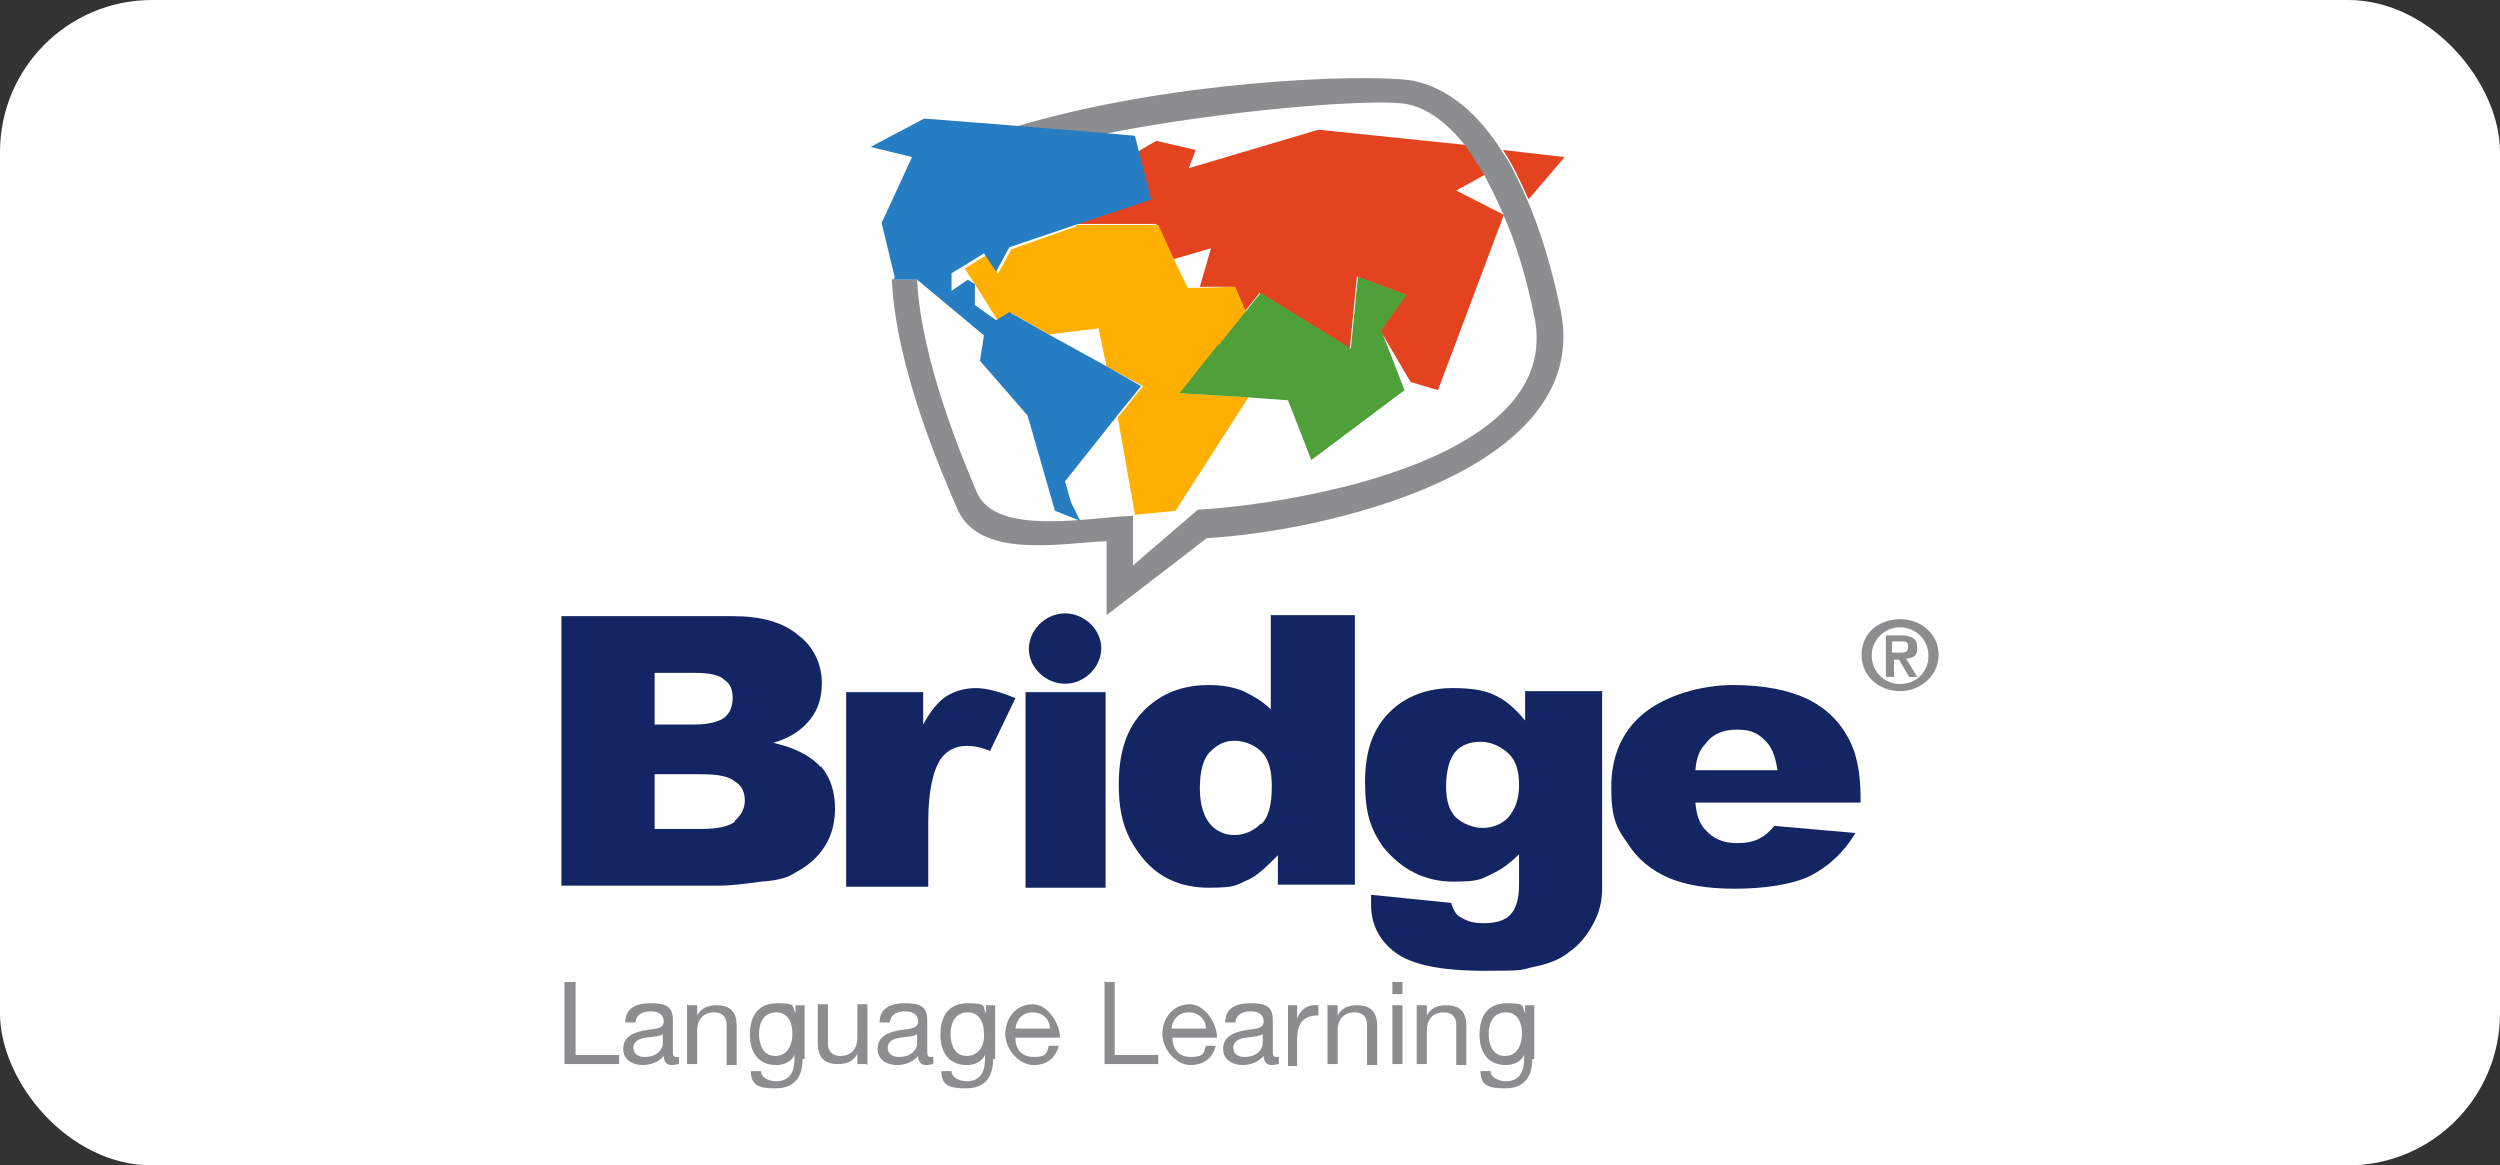 <?xml version="1.0" encoding="UTF-8"?>
<svg id="Layer_1" data-name="Layer 1" xmlns="http://www.w3.org/2000/svg" width="246.7" height="115" version="1.1" xmlns:xlink="http://www.w3.org/1999/xlink" viewBox="0 0 246.7 115">
  <rect x="0" y="0" width="246.7" height="115" fill="#333333" stroke="none"/>
  <defs>
    <clipPath id="clippath">
      <rect x="55.4" y="7.7" width="135.9" height="99.7" style="fill: none; stroke-width: 0px;"/>
    </clipPath>
  </defs>
  <rect width="246.7" height="115" rx="15" ry="15" style="fill: #fff; stroke-width: 0px;"/>
  <g style="clip-path: url(#clippath);">
    <g>
      <path d="M109.1,68.3h-7.9v19.3h7.9v-19.3Z" style="fill: #132663; stroke-width: 0px;"/>
      <path d="M101.6,64.7c-.4-1.8.9-3.7,2.8-4.1,1.9-.4,3.8.9,4.2,2.7s-.9,3.7-2.8,4.1c-1.9.4-3.8-.9-4.2-2.7" style="fill: #132663; fill-rule: evenodd; stroke-width: 0px;"/>
      <path d="M167.3,76c.1-1.2.4-2,1-2.6.7-1,1.8-1.4,3.1-1.4s2,.3,2.7,1c.7.6,1.1,1.6,1.3,3h-8ZM183.6,78.7c0-2.5-.4-4.6-1.4-6.2-.9-1.6-2.3-2.8-4-3.6-1.8-.8-4.1-1.3-7.2-1.3s-6.6,1-8.8,2.8-3.2,4.3-3.2,7.3.5,4,1.6,5.5c1,1.6,2.4,2.7,4,3.4,1.6.7,3.8,1.1,6.6,1.1s5.7-.4,7.5-1.3c1.7-.9,3.2-2.2,4.4-4.2l-8-.7c-.5.6-1,1-1.4,1.2-.7.4-1.5.5-2.3.5-1.3,0-2.3-.4-3.1-1.3-.6-.6-.9-1.5-1-2.7h16.3v-.7h0Z" style="fill: #132663; fill-rule: evenodd; stroke-width: 0px;"/>
      <path d="M148.8,80.7c-.7.7-1.6,1-2.5,1s-1.9-.4-2.6-1c-.7-.7-1-1.7-1-3.1s.3-2.7.9-3.4c.6-.7,1.5-1,2.5-1s1.9.4,2.7,1.1,1.1,1.8,1.1,3.2c0,1.4-.4,2.4-1.1,3.2ZM158.1,86.4v-18.2h-7.6v2.9c-1-1.2-1.9-2-3-2.5-1-.5-2.4-.7-4.1-.7-2.6,0-4.7.8-6.3,2.4s-2.4,3.8-2.4,6.9.6,4.7,1.8,6.4c1.8,2.2,4.1,3.4,6.9,3.4s2.8-.3,4.1-.9c.8-.4,1.6-1,2.4-1.8v3c0,1.4-.3,2.4-.9,3-.6.6-1.5.8-2.6.8s-1.6-.2-2.3-.6c-.4-.2-.7-.7-.9-1.4l-7.9-.8c0,.4,0,.7,0,1,0,1.9.8,3.5,2.4,4.7,1.6,1.2,4.5,1.8,8.8,1.8s3.5-.1,4.9-.4c1.5-.3,2.7-.8,3.5-1.5,1-.7,1.7-1.6,2.3-2.7s.9-2.2.9-3.5v-1h0Z" style="fill: #132663; fill-rule: evenodd; stroke-width: 0px;"/>
      <path d="M83.5,68.3h7.6v3.2c.7-1.3,1.5-2.3,2.3-2.8.8-.5,1.8-.8,2.9-.8s2.5.4,3.9,1l-2.5,5.2c-1-.4-1.7-.5-2.3-.5-1,0-1.9.4-2.5,1.2-.8,1.1-1.3,3.2-1.3,6.3v6.4h-8.1v-19.2h0Z" style="fill: #132663; fill-rule: evenodd; stroke-width: 0px;"/>
      <path d="M72.5,81.1c-.7.5-1.8.7-3.3.7h-4.6v-5.4h4.6c1.6,0,2.7.2,3.3.7.7.4,1,1.1,1,1.9s-.4,1.5-1,2M64.6,66.4h4c1.4,0,2.4.2,2.9.7.6.4.8,1,.8,1.8s-.3,1.5-.8,1.9-1.6.7-3,.7h-3.9v-5.1h0ZM81,75.7c-1-1.1-2.5-1.9-4.7-2.4,1.4-.4,2.4-1,3.2-1.8,1.1-1.1,1.6-2.4,1.6-4.1s-.7-3.5-2.3-4.7c-1.5-1.3-3.7-1.9-6.5-1.9h-16.9v26.6h15.6c.7,0,2-.1,4.1-.4,1.6-.1,2.7-.4,3.4-.9,1.3-.7,2.2-1.5,2.9-2.6.7-1.1,1-2.4,1-3.7,0-1.6-.4-3-1.4-4.2" style="fill: #132663; fill-rule: evenodd; stroke-width: 0px;"/>
      <path d="M124.4,81.3c-.7.7-1.6,1.1-2.6,1.1s-1.8-.4-2.4-1.1-1-1.9-1-3.5.3-2.9,1-3.6,1.4-1.1,2.4-1.1,2,.4,2.7,1.1c.7.7,1,1.8,1,3.4,0,1.8-.3,3-1,3.7M125.4,60.8v9.2c-.8-.8-1.7-1.3-2.7-1.8-1-.4-2.1-.6-3.4-.6-2.6,0-4.7.8-6.4,2.5-1.7,1.7-2.5,4.1-2.5,7.3s.7,5.2,2.3,7.2c1.6,2,3.8,3,6.6,3s2.7-.3,3.9-.8c.9-.4,1.8-1.3,2.9-2.4v2.9h7.6v-26.6h-8.3Z" style="fill: #132663; fill-rule: evenodd; stroke-width: 0px;"/>
      <path d="M144.8,14.4c.7.8,1.3,1.8,1.8,2.8l-2.9,1.6,4.7,2.4-6.5,17.3-2.7-.8-3-5.1,2.5-3.5-4.8-1.8-.7,7.1-8.9-5.5-1.6,2-1.1-2.6h-3.2c0,0,1.1-3.8,1.1-3.8l-3.8,1.1-1.6-3.5h-8.3l7.5-2.5-1.1-4.6,1.9-1.1,3.9.9-.7,1.8,12.8-3.8,14.5,1.5h0ZM150.8,19.6c-.8-1.8-1.6-3.5-2.5-4.8l6.1.7-3.5,4.1Z" style="fill: #e44320; fill-rule: evenodd; stroke-width: 0px;"/>
      <path d="M106,22.2h8.3l1.6,3.5,1.3,2.7h1.5c0,0,3.2-.1,3.2-.1l1.1,2.6-6.4,7.9,6.6.4-7.2,11.2-4,.4-1.7-9.6,2.5-3.1-3.6-1.9-.8-3.8-4.9.6-3.7-2.1-1.3.8-2.2-3.5-1.1-1.7,2.1-1.3,1.2,1.8,1.3-2.4,6.5-2.3Z" style="fill: #ffaf00; fill-rule: evenodd; stroke-width: 0px;"/>
      <path d="M120.3,34l2.5-3.1,1.6-2,8.9,5.5.7-7.1,4.8,1.8-2.5,3.5,2.3,5.9-9.2,6.9-2.3-5.9-4.1-.3-6.6-.4,3.8-4.8Z" style="fill: #50a03a; fill-rule: evenodd; stroke-width: 0px;"/>
      <path d="M88.1,27.6h2.4c.4,8.1,4.6,17.9,5.9,21,1.9,4.4,11.3,2.4,15.4,2.3v4.9l6.4-5.5c10-.6,36.2-5,33.2-19.1-.8-3.9-1.8-7.2-3-9.9-.6-1.5-1.3-2.8-1.9-4-.6-1-1.3-2-1.8-2.8-2.1-2.7-4.3-4.1-6.4-4.3-3.4-.4-17.3.6-29.8,3.1l-8.6-.7c15.4-4.7,34.4-5.3,39.1-4.7,2.9.4,6.3,2.4,9.2,7,.9,1.3,1.7,3,2.5,4.8,1.3,3,2.4,6.6,3.3,10.9,3.3,16-23.7,21.9-34.9,22.5l-9.9,7.6v-7.3c-4.5.2-12.5,1.8-14.7-3.1-1.4-3.3-6.1-13.8-6.5-22.8" style="fill: #8c8d8e; fill-rule: evenodd; stroke-width: 0px;"/>
      <path d="M88.1,27.6h2.4c0,0,6.6,5.5,6.6,5.5l-.4,2.5,4.7,5.4,2.7,9.4,2.5,1-.9-1.8-.6-2.1,5-6.3,2.5-3.1-3.5-2-5.8-3.2-3.7-2.1-1.3.8-2.1-1.5v-2.1c-.1,0-.7-.4-.7-.4l-1.6,1.1v-1.7c-.1,0,1.1-.7,1.1-.7l2.1-1.3,1.2,1.8,1.3-2.4,6.5-2.2,7.5-2.5-1.2-4.7-.4-1.6-3.3-.3-8.6-.7-8.9-.7-5.3,2.8,4.1,1-3,6.5,1.3,5.4Z" style="fill: #277dc2; fill-rule: evenodd; stroke-width: 0px;"/>
      <path d="M186.8,64.4h.7c.4,0,.8,0,.8-.6s-.4-.5-.9-.5h-.7v1.1h0ZM186,62.7h1.6c1,0,1.6.3,1.6,1.2s-.4,1-1.1,1.1l1.1,1.8h-.8l-1-1.7h-.5v1.7h-.8v-4.1h0ZM187.5,67.5c1.6,0,2.8-1.2,2.8-2.8s-1.3-2.8-2.8-2.8-2.8,1.2-2.8,2.8,1.3,2.8,2.8,2.8ZM187.5,61.1c2,0,3.8,1.4,3.8,3.5s-1.8,3.6-3.8,3.6-3.8-1.4-3.8-3.6c0-2.2,1.8-3.5,3.8-3.5Z" style="fill: #8c8d8e; stroke-width: 0px;"/>
      <path d="M55.7,96.9h1.1v7.2h4.3v.9h-5.4v-8h0Z" style="fill: #8c8d8e; stroke-width: 0px;"/>
      <path d="M67,105c-.1,0-.4.1-.7.1-.5,0-.8-.3-.8-.9-.5.6-1.3.9-2.1.9s-1.9-.4-1.9-1.6,1-1.6,2-1.8c1-.2,2-.1,2-.9s-.7-1-1.3-1-1.4.2-1.5,1.1h-1c0-1.5,1.2-1.9,2.5-1.9s2.2.2,2.2,1.6v3c0,.4,0,.7.3.7s.1,0,.3,0v.7h0ZM65.5,102c-.4.3-1.1.3-1.8.4-.7.1-1.2.4-1.2,1s.5.9,1.1.9c1.3,0,1.8-.8,1.8-1.3v-1h0Z" style="fill: #8c8d8e; stroke-width: 0px;"/>
      <path d="M67.9,99.2h.9v1h0c.4-.7,1-1,1.9-1,1.6,0,2,.9,2,2.1v3.8h-1v-4c0-.7-.4-1.2-1.2-1.2-1.2,0-1.7.8-1.7,1.8v3.3h-1v-5.9h0Z" style="fill: #8c8d8e; stroke-width: 0px;"/>
      <path d="M79.2,104.5c0,1.9-.9,2.9-2.7,2.9s-2.4-.4-2.4-1.7h1c0,.7.9,1,1.5,1,1.3,0,1.8-.9,1.8-2.2v-.4h0c-.3.7-1.1,1-1.8,1-1.8,0-2.6-1.3-2.6-3s.7-3.1,2.7-3.1,1.4.3,1.8,1h0v-.8h.9v5.3h0ZM78.2,102c0-1-.4-2.1-1.6-2.1s-1.7,1-1.7,2.1.4,2.2,1.6,2.2c1.3,0,1.7-1.2,1.7-2.3h0Z" style="fill: #8c8d8e; stroke-width: 0px;"/>
      <path d="M85.5,105h-.9v-1h0c-.4.7-1,1-1.9,1-1.6,0-2-.9-2-2.1v-3.8h1v3.9c0,.7.4,1.2,1.2,1.2,1.2,0,1.7-.8,1.7-1.8v-3.3h1v6h0Z" style="fill: #8c8d8e; stroke-width: 0px;"/>
      <path d="M92.1,105c-.1,0-.4.1-.7.1-.5,0-.8-.3-.8-.9-.5.6-1.3.9-2.1.9s-1.9-.4-1.9-1.6,1-1.6,2-1.8c1-.2,2-.1,2-.9s-.7-1-1.3-1-1.4.2-1.5,1.1h-1c0-1.5,1.2-1.9,2.5-1.9s2.2.2,2.2,1.6v3c0,.4,0,.7.3.7s.1,0,.3,0v.7h0ZM90.6,102c-.4.3-1.1.3-1.8.4-.7.1-1.2.4-1.2,1s.5.9,1.1.9c1.3,0,1.8-.8,1.8-1.3v-1h0Z" style="fill: #8c8d8e; stroke-width: 0px;"/>
      <path d="M98,104.5c0,1.9-.9,2.9-2.7,2.9s-2.4-.4-2.4-1.7h1c0,.7.9,1,1.5,1,1.3,0,1.8-.9,1.8-2.2v-.4h0c-.3.7-1.1,1-1.8,1-1.8,0-2.6-1.3-2.6-3s.7-3.1,2.7-3.1,1.4.3,1.8,1h0v-.8h.9v5.3h0ZM97.1,102c0-1-.4-2.1-1.6-2.1s-1.7,1-1.7,2.1.4,2.2,1.6,2.2c1.3,0,1.8-1.2,1.7-2.3h0Z" style="fill: #8c8d8e; stroke-width: 0px;"/>
      <path d="M104.5,103.1c-.3,1.3-1.2,2-2.5,2s-2.7-1.3-2.8-3c0-1.8,1.2-3,2.7-3s2.7,1.9,2.7,3.3h-4.4c0,1,.5,1.9,1.8,1.9s1.3-.4,1.5-1.1h1ZM103.6,101.5c0-.9-.7-1.6-1.7-1.6s-1.6.7-1.7,1.6h3.4Z" style="fill: #8c8d8e; stroke-width: 0px;"/>
      <path d="M108.9,96.9h1.1v7.2h4.3v.9h-5.3v-8h0Z" style="fill: #8c8d8e; stroke-width: 0px;"/>
      <path d="M120,103.1c-.3,1.3-1.2,2-2.5,2s-2.7-1.3-2.8-3c0-1.8,1.2-3,2.7-3s2.7,1.9,2.7,3.3h-4.4c0,1,.5,1.9,1.8,1.9s1.3-.4,1.5-1.1h1ZM119,101.5c0-.9-.7-1.6-1.7-1.6s-1.6.7-1.7,1.6h3.4Z" style="fill: #8c8d8e; stroke-width: 0px;"/>
      <path d="M126.2,105c-.1,0-.4.1-.7.1-.5,0-.8-.3-.8-.9-.5.6-1.3.9-2.1.9s-1.9-.4-1.9-1.6,1-1.6,2-1.8c1-.2,2-.1,2-.9s-.7-1-1.3-1-1.4.2-1.5,1.1h-1c0-1.5,1.2-1.9,2.5-1.9s2.2.2,2.2,1.6v3c0,.4,0,.7.3.7s.1,0,.3,0v.7h0ZM124.7,102c-.4.3-1.1.3-1.8.4-.7.1-1.2.4-1.2,1s.5.9,1.1.9c1.3,0,1.8-.8,1.8-1.3v-1h0Z" style="fill: #8c8d8e; stroke-width: 0px;"/>
      <path d="M127.1,99.2h.9v1.3h0c.4-1,1.1-1.4,2.1-1.3v1c-1.6,0-2.1.9-2.1,2.4v2.6h-.9v-5.9h0Z" style="fill: #8c8d8e; stroke-width: 0px;"/>
      <path d="M131.1,99.2h.9v1h0c.4-.7,1-1,1.9-1,1.6,0,2,.9,2,2.1v3.8h-1v-4c0-.7-.4-1.2-1.2-1.2-1.2,0-1.7.8-1.7,1.8v3.3h-1v-5.9h0Z" style="fill: #8c8d8e; stroke-width: 0px;"/>
      <path d="M138.4,98.1h-1v-1.2h1v1.2ZM137.4,99.2h1v5.8h-1v-5.8Z" style="fill: #8c8d8e; stroke-width: 0px;"/>
      <path d="M139.9,99.2h.9v1h0c.4-.7,1-1,1.9-1,1.6,0,2,.9,2,2.1v3.8h-1v-4c0-.7-.4-1.2-1.2-1.2-1.2,0-1.7.8-1.7,1.8v3.3h-1v-5.9h0Z" style="fill: #8c8d8e; stroke-width: 0px;"/>
      <path d="M151.2,104.5c0,1.9-.9,2.9-2.7,2.9s-2.4-.4-2.4-1.7h1c0,.7.9,1,1.5,1,1.3,0,1.8-.9,1.8-2.2v-.4h0c-.3.7-1.1,1-1.8,1-1.8,0-2.6-1.3-2.6-3s.7-3.1,2.7-3.1,1.4.3,1.8,1h0v-.8h.9v5.3h0ZM150.2,102c0-1-.4-2.1-1.6-2.1s-1.7,1-1.7,2.1.4,2.2,1.6,2.2c1.3,0,1.7-1.2,1.7-2.3h0Z" style="fill: #8c8d8e; stroke-width: 0px;"/>
    </g>
  </g>
</svg>
